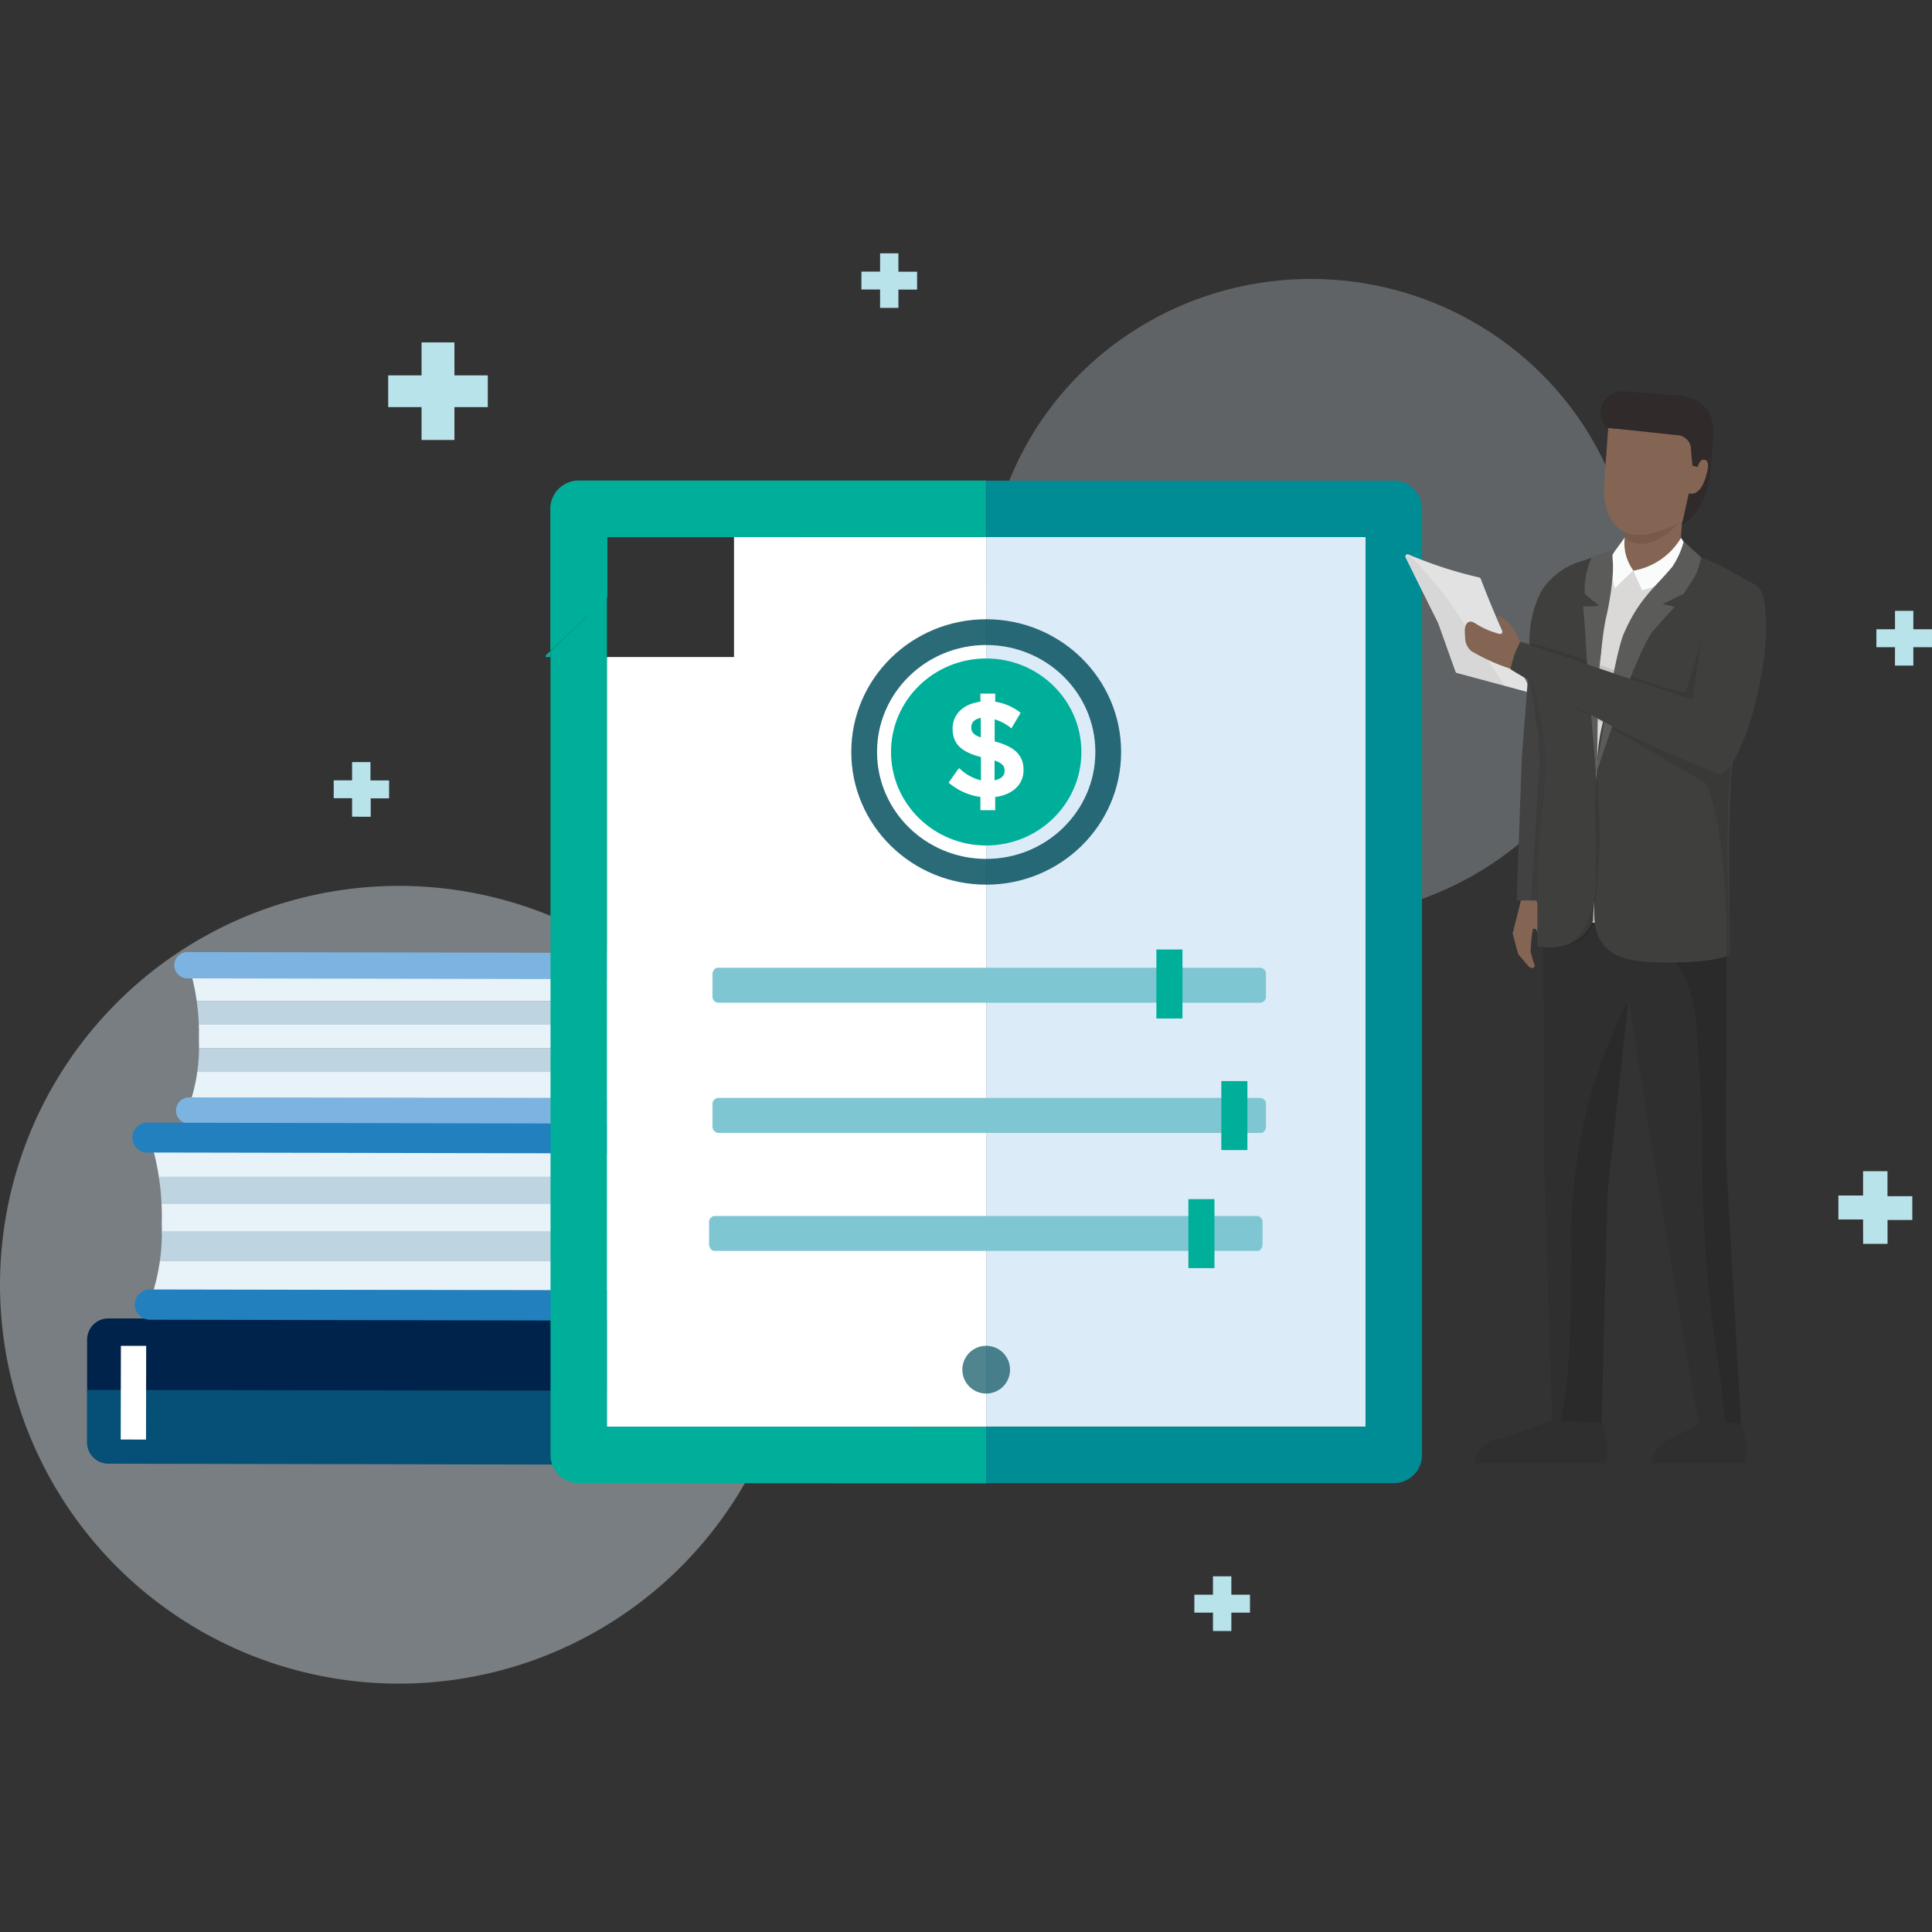 <svg xmlns="http://www.w3.org/2000/svg" xmlns:xlink="http://www.w3.org/1999/xlink" width="150" height="150" viewBox="0 0 150 150">
  <rect x="0" y="0" width="150" height="150" fill="#333333" stroke="none"/>
  <defs>
    <clipPath id="clip-path">
      <path id="Path_1" data-name="Path 1" d="M31.51,119a17.353,17.353,0,0,1,.843,5.884,13.752,13.752,0,0,1-.843,5.379H67.876a2.571,2.571,0,0,0,2.562-2.562v-6.148A2.562,2.562,0,0,0,67.876,119Z" transform="translate(-31.51 -119)" fill="none"/>
    </clipPath>
    <clipPath id="clip-path-2">
      <path id="Path_2" data-name="Path 2" d="M72.861,147.93H25a20.007,20.007,0,0,1,.973,6.778A16,16,0,0,1,25,160.917H72.861a2.951,2.951,0,0,0,2.937-2.933v-7.117a2.937,2.937,0,0,0-2.933-2.937Z" transform="translate(-25 -147.93)" fill="none"/>
    </clipPath>
    <clipPath id="clip-path-3">
      <rect id="Rectangle_2" data-name="Rectangle 2" width="4.592" height="7.237" fill="none"/>
    </clipPath>
    <clipPath id="clip-book-ipad-man-business">
      <rect width="150" height="150"/>
    </clipPath>
  </defs>
  <g id="book-ipad-man-business" clip-path="url(#clip-book-ipad-man-business)">
    <g id="Group_23" data-name="Group 23">
      <path id="Path_3889-2" data-name="Path 3889-2" d="M57.347,88.058H55.92v-1.39h1.427V85.25h1.427v1.427H60.22v1.39H58.793v1.427H57.347Z" transform="translate(-30.011 -26.084)" fill="#b8e3eb"/>
      <path id="Ellipse_468" data-name="Ellipse 468" d="M30.964,106A30.968,30.968,0,1,1,0,136.967,30.969,30.969,0,0,1,30.964,106Z" transform="translate(0 -37.22)" fill="#deedf5" opacity="0.4"/>
      <g id="Group_10814" data-name="Group 10814" transform="translate(14.599 74.803)">
        <g id="Group_1" data-name="Group 1" clip-path="url(#clip-path)">
          <g id="Group_10813" data-name="Group 10813" transform="translate(0 0.908)">
            <g id="Group_10808" data-name="Group 10808">
              <rect id="Rectangle_4673" data-name="Rectangle 4673" width="38.933" height="2.02" fill="#e8f2f9"/>
            </g>
            <g id="Group_10809" data-name="Group 10809" transform="translate(0 2.02)">
              <rect id="Rectangle_4674" data-name="Rectangle 4674" width="38.933" height="1.83" fill="#bed5e1"/>
            </g>
            <g id="Group_10810" data-name="Group 10810" transform="translate(0 3.85)">
              <rect id="Rectangle_4675" data-name="Rectangle 4675" width="38.933" height="1.83" fill="#e8f2f9"/>
            </g>
            <g id="Group_10811" data-name="Group 10811" transform="translate(0 5.68)">
              <rect id="Rectangle_4676" data-name="Rectangle 4676" width="38.933" height="2.02" fill="#bed5e1"/>
            </g>
            <g id="Group_10812" data-name="Group 10812" transform="translate(0 7.515)">
              <rect id="Rectangle_4677" data-name="Rectangle 4677" width="38.933" height="2.02" fill="#e8f2f9"/>
            </g>
          </g>
        </g>
      </g>
      <g id="Group_10831" data-name="Group 10831" transform="translate(6.755 73.916)">
        <g id="Group_10821" data-name="Group 10821" transform="translate(4.828 14.291)">
          <g id="Group_2" data-name="Group 2" clip-path="url(#clip-path-2)">
            <g id="Group_10820" data-name="Group 10820" transform="translate(0.019 1.047)">
              <g id="Group_10815" data-name="Group 10815">
                <rect id="Rectangle_4678" data-name="Rectangle 4678" width="50.775" height="2.293" fill="#e8f2f9"/>
              </g>
              <g id="Group_10816" data-name="Group 10816" transform="translate(0 2.108)">
                <rect id="Rectangle_4679" data-name="Rectangle 4679" width="50.775" height="2.293" fill="#bed5e1"/>
              </g>
              <g id="Group_10817" data-name="Group 10817" transform="translate(0 4.23)">
                <rect id="Rectangle_4680" data-name="Rectangle 4680" width="50.775" height="2.293" fill="#e8f2f9"/>
              </g>
              <g id="Group_10818" data-name="Group 10818" transform="translate(0 6.338)">
                <rect id="Rectangle_4681" data-name="Rectangle 4681" width="50.775" height="2.293" fill="#bed5e1"/>
              </g>
              <g id="Group_10819" data-name="Group 10819" transform="translate(0 8.632)">
                <rect id="Rectangle_4682" data-name="Rectangle 4682" width="50.775" height="2.293" fill="#e8f2f9"/>
              </g>
            </g>
          </g>
        </g>
        <g id="Group_10826" data-name="Group 10826" transform="translate(0 28.446)">
          <g id="Group_10825" data-name="Group 10825">
            <g id="Group_10822" data-name="Group 10822" transform="translate(0.009)">
              <path id="Path_10311" data-name="Path 10311" d="M79.048,184.346v-4.11a1.649,1.649,0,0,0-1.636-1.64l-61.158-.116a1.649,1.649,0,0,0-1.654,1.631v4.11" transform="translate(-14.6 -178.48)" fill="#00234b"/>
            </g>
            <g id="Group_10823" data-name="Group 10823" transform="translate(0 5.551)">
              <path id="Path_10312" data-name="Path 10312" d="M14.58,190.46v4.082a1.654,1.654,0,0,0,1.636,1.645l61.158.116a1.654,1.654,0,0,0,1.64-1.635v-4.11" transform="translate(-14.58 -190.46)" fill="#064f76"/>
            </g>
            <g id="Group_10824" data-name="Group 10824" transform="translate(2.617 2.128)">
              <rect id="Rectangle_4683" data-name="Rectangle 4683" width="7.274" height="1.964" transform="translate(0 7.274) rotate(-89.89)" fill="#fff"/>
            </g>
          </g>
        </g>
        <g id="Group_10828" data-name="Group 10828" transform="translate(6.784)">
          <g id="Group_10827" data-name="Group 10827">
            <path id="Path_10313" data-name="Path 10313" d="M66.676,130.482,30.3,130.412a1.024,1.024,0,0,1,0-2.043h0l36.371.069a1.538,1.538,0,0,0,1.543-1.534v-6.162a1.543,1.543,0,0,0-1.534-1.548h0l-36.371-.065a1.024,1.024,0,1,1,0-2.043l36.371.069a3.572,3.572,0,0,1,3.572,3.572v6.158a3.6,3.6,0,0,1-3.591,3.591" transform="translate(-29.221 -117.085)" fill="#7cb3e1"/>
          </g>
        </g>
        <g id="Group_10830" data-name="Group 10830" transform="translate(3.523 13.239)">
          <g id="Group_10829" data-name="Group 10829">
            <path id="Path_10314" data-name="Path 10314" d="M71.345,161.056l-47.856-.088a1.177,1.177,0,0,1-.032-2.349h.032l47.842.088a1.77,1.77,0,0,0,1.77-1.761v-7.1a1.77,1.77,0,0,0-1.761-1.77L23.5,147.986a1.168,1.168,0,1,1,0-2.317l47.842.093a4.128,4.128,0,0,1,4.11,4.124v7.1a4.119,4.119,0,0,1-4.124,4.091" transform="translate(-22.183 -145.66)" fill="#2280bf"/>
          </g>
        </g>
      </g>
      <ellipse id="Ellipse_468-2" data-name="Ellipse 468-2" cx="25.191" cy="24.82" rx="25.191" ry="24.82" transform="translate(76.578 21.656)" fill="#deedf5" opacity="0.26"/>
      <path id="Path_3889-2-2" data-name="Path 3889-2-2" d="M67.64,19.952H65.05V17.488h2.59V14.93h2.553v2.558h2.59v2.465h-2.59v2.553H67.64Z" transform="translate(-34.911 11.655)" fill="#b8e3eb"/>
      <path id="Path_3889-2-3" data-name="Path 3889-2-3" d="M309.978,157.558H308.06V155.7h1.918V153.81h1.895v1.941H313.8V157.6h-1.923v1.853h-1.895Z" transform="translate(-165.329 -62.879)" fill="#b8e3eb"/>
      <path id="Path_3889-2-4" data-name="Path 3889-2-4" d="M145.8,2.808H144.35V1.418h1.45V0h1.422V1.427h1.45v1.39h-1.45V4.235H145.8Z" transform="translate(-77.47 19.668)" fill="#b8e3eb"/>
      <path id="Path_3889-2-5" data-name="Path 3889-2-5" d="M315.876,62.732H314.43v-1.39h1.446V59.91H317.3v1.432h1.446v1.39H317.3v1.427h-1.427Z" transform="translate(-168.748 -12.485)" fill="#b8e3eb"/>
      <path id="Path_3889-2-6" data-name="Path 3889-2-6" d="M201.586,224.517H200.14v-1.39h1.446V221.7h1.427v1.427h1.446v1.39h-1.446v1.427h-1.427Z" transform="translate(-107.411 -99.314)" fill="#b8e3eb"/>
      <g id="Group_10700" data-name="Group 10700" transform="translate(42.371 37.311)">
        <path id="Path_10130" data-name="Path 10130" d="M91.45,66.988v.125h.357V66.65Z" transform="translate(-91.45 -53.413)" fill="#00af9a"/>
        <path id="Path_10131" data-name="Path 10131" d="M111.563,56.863H101.69v59.768h29.453V47.55h-19.58Z" transform="translate(-96.946 -43.162)" fill="#fff"/>
        <path id="Union_4" data-name="Union 4" d="M94.435,115.918a2.187,2.187,0,0,1-2.2-2.187h0V51.78h0v-.463l2.2-2.09h0l.426-.4.5-.491,1.251-1.181v64.4h29.453v2.192h0v2.192ZM92.22,40.276a2.2,2.2,0,0,1,2.215-2.2h11.842l-2.354,2.2h0l-1.39,1.293-.927.9H96.649v4.684l-1.288,1.181-.519.491-.422.4-2.2,2.085Zm14.261,2.192V40.276h-2.595l2.354-2.2h19.807v4.388Zm-4.93,0,.927-.9,1.39-1.293h2.613v2.192Z" transform="translate(-91.863 -38.08)" fill="#00af9a"/>
      </g>
      <rect id="Rectangle_4651" data-name="Rectangle 4651" width="29.453" height="69.067" transform="translate(76.568 41.699)" fill="#dcebf8"/>
      <path id="Path_10142" data-name="Path 10142" d="M196.909,38.09H165.26v4.383h29.458V111.54H165.26v4.388h31.649a2.2,2.2,0,0,0,2.191-2.2V40.282A2.191,2.191,0,0,0,196.909,38.09Z" transform="translate(-88.692 -0.774)" fill="#008c95"/>
      <ellipse id="Ellipse_510-2" data-name="Ellipse 510-2" cx="7.39" cy="7.26" rx="7.39" ry="7.26" transform="translate(69.178 51.123)" fill="#00af9a"/>
      <ellipse id="Ellipse_511-3" data-name="Ellipse 511-3" cx="9.475" cy="9.303" rx="9.475" ry="9.303" transform="translate(67.093 49.079)" fill="none" stroke="#06515f" stroke-miterlimit="10" stroke-width="2" opacity="0.85"/>
      <g id="Group_10701" data-name="Group 10701" transform="translate(73.816 53.977)">
        <path id="Path_1189-2" data-name="Path 1189-2" d="M163.995,76.436a3.743,3.743,0,0,0-1.39-.676v1.974c1.561.389,2.242,1.01,2.242,2.117h0c0,1.131-.885,1.853-2.2,1.992v1.01h-.9V81.838a4.67,4.67,0,0,1-2.423-1.024l.658-.927a3.706,3.706,0,0,0,1.807.927V78.757c-1.5-.389-2.2-.927-2.2-2.117h0c0-1.112.885-1.853,2.159-1.974V74.05h.9v.616a4.05,4.05,0,0,1,1.932.783Zm-2.219,1.089V75.672c-.658.06-.987.412-.987.862h0c0,.431.185.723.987.968Zm.82,1.418V80.8c.658-.083,1.029-.389,1.029-.885h0C163.624,79.448,163.379,79.188,162.6,78.943Z" transform="translate(-159.32 -74.05)" fill="#fff" stroke="#fff" stroke-miterlimit="10" stroke-width="0.25"/>
      </g>
      <path id="Rectangle_2711-2" data-name="Rectangle 2711-2" d="M119.853,119.717H161.9a.463.463,0,0,1,.463.463h0v1.788a.463.463,0,0,1-.463.463H119.853a.463.463,0,0,1-.463-.463V120.18C119.422,119.9,119.626,119.689,119.853,119.717Z" transform="translate(-64.074 -44.581)" fill="#7fc6d3"/>
      <path id="Rectangle_2711-4" data-name="Rectangle 2711-4" d="M119.283,161.31H161.33a.463.463,0,0,1,.463.463v1.788c-.023.292-.227.505-.463.463H119.283c-.232.028-.431-.185-.463-.463v-1.788A.463.463,0,0,1,119.283,161.31Z" transform="translate(-63.768 -66.904)" fill="#7fc6d3"/>
      <path id="Rectangle_2711-5" data-name="Rectangle 2711-5" d="M119.853,141.53H161.9a.463.463,0,0,1,.463.463v1.793c-.023.292-.222.505-.463.463H119.853a.493.493,0,0,1-.463-.463V142a.463.463,0,0,1,.463-.468Z" transform="translate(-64.074 -56.288)" fill="#7fc6d3"/>
      <rect id="Rectangle_4652" data-name="Rectangle 4652" width="2.025" height="5.356" transform="translate(89.782 73.719)" fill="#00af9a"/>
      <rect id="Rectangle_4653" data-name="Rectangle 4653" width="2.025" height="5.356" transform="translate(94.823 83.935)" fill="#00af9a"/>
      <rect id="Rectangle_4654" data-name="Rectangle 4654" width="2.025" height="5.356" transform="translate(92.266 93.1)" fill="#00af9a"/>
      <circle id="Ellipse_575" data-name="Ellipse 575" cx="1.853" cy="1.853" r="1.853" transform="translate(74.715 104.488)" fill="#06515f" opacity="0.7"/>
      <path id="Path_10283" data-name="Path 10283" d="M235.734,50.441a32.387,32.387,0,0,0,5.472,1.784.2.2,0,0,1,.148.111,81.094,81.094,0,0,0,3.846,8.548.181.181,0,0,1-.056.246.2.2,0,0,1-.144,0l-5.49-1.483a.185.185,0,0,1-.12-.116l-1.339-3.739h0l-2.525-5.1a.176.176,0,0,1,.074-.241A.167.167,0,0,1,235.734,50.441Z" transform="translate(-126.39 -7.398)" fill="#e2e2e2"/>
      <path id="Path_10284" data-name="Path 10284" d="M243.256,60.67l-3.822-1.112a54.867,54.867,0,0,0-3.873-8.873l.222-.246a29.272,29.272,0,0,1,3.767,4.55Z" transform="translate(-126.42 -7.402)" opacity="0.05"/>
      <path id="Path_10285" data-name="Path 10285" d="M249.042,64.876c.246-.658.19-1.33.764-1.737.065-.046-.185-.658-.218-.741a3.127,3.127,0,0,0-1.413-1.6.185.185,0,0,0-.139-.028.12.12,0,0,0-.056.12.462.462,0,0,0,.051.13c.111.185.681,1.288.07,1.126a6.486,6.486,0,0,1-1.77-.769c-.167-.107-.371-.227-.556-.148-.385.167-.324.815-.287,1.158a1.39,1.39,0,0,0,.463,1.093A15.168,15.168,0,0,0,249.042,64.876Z" transform="translate(-131.734 -12.942)" fill="#846452"/>
      <g id="Group_10805" data-name="Group 10805" transform="translate(116.344 68.706)">
        <g id="Group_3" data-name="Group 3" transform="translate(0 0)" clip-path="url(#clip-path-3)">
          <g id="Group_10804" data-name="Group 10804" transform="translate(1.098 -12)">
            <g id="Group_10803" data-name="Group 10803">
              <path id="Path_10286" data-name="Path 10286" d="M255.347,93.2h0l.69-6.612.927-5.6-2.317-1.042a49.644,49.644,0,0,0-.982,6.445l.463,6.727-.649,2.59.426,1.6.829.978s.417.306.463-.116a7.329,7.329,0,0,1-.32-1.075,13.368,13.368,0,0,1,.171-1.733s.269-.125.334.236.255.9.676.862l-.208-1.714Z" transform="translate(-253.48 -79.94)" fill="#846452"/>
            </g>
          </g>
        </g>
      </g>
      <path id="Path_10287" data-name="Path 10287" d="M256.935,56.345c.639,2.229,1.422,7.751,1.422,7.751l-1.5,2.636-.139,12.936H254.15l.394-11.022.737-9.507,1.39-4.309" transform="translate(-136.397 -9.758)" fill="#424242"/>
      <path id="Path_10288" data-name="Path 10288" d="M258.706,87.273H256.39l.676-10.7-.107-2.187-.329-2.076-.371-2.317L257.33,69l2.159,3.808s.436,6.222.436,6.445S258.706,87.273,258.706,87.273Z" transform="translate(-137.529 -17.363)" opacity="0.1"/>
      <path id="Path_10289" data-name="Path 10289" d="M280.377,195.527l-1.756.968a2.743,2.743,0,0,0-1.941,2.094h7.334a6.848,6.848,0,0,0-.537-3.6Z" transform="translate(-148.488 -84.979)" fill="#2f2f2f"/>
      <path id="Path_10290" data-name="Path 10290" d="M253.733,195l-4.573,1.677a2.251,2.251,0,0,0-2.21,1.9h10.332a6.746,6.746,0,0,0-.533-3.577Z" transform="translate(-132.533 -84.985)" fill="#2f2f2f"/>
      <path id="Path_10291" data-name="Path 10291" d="M272.8,110.683c0-1.636,0-2.882-.023-3.813h-.366c-1.506.093-3,.31-4.494.463a74.252,74.252,0,0,1-8.849.287,2.544,2.544,0,0,1-.5-.051l.1,20.9.607,19.459,3.846.158.463-17.921,1.622-14.91,2.363,14.937,3.081,18.042h3.29l-1.168-20.766S272.8,116.243,272.8,110.683Z" transform="translate(-138.769 -37.687)" fill="#2f2f2f"/>
      <path id="Path_10292" data-name="Path 10292" d="M272.8,110.683c0-1.636,0-2.882-.023-3.813h-.366c-1.506.093-3,.31-4.494.463a74.252,74.252,0,0,1-8.849.287,2.544,2.544,0,0,1-.5-.051v1.279c.158,0,.463-.185.644-.134,3.271,1.015,8.108,1.089,10.137,4.411a11.1,11.1,0,0,1,1.149,5.013c.2,2.354.357,4.7.408,7.061a125.59,125.59,0,0,0,.76,14.826c.389,2.715.783,5.439,1.061,8.168h1.209l-1.168-20.766S272.8,116.243,272.8,110.683Z" transform="translate(-138.769 -37.687)" opacity="0.1"/>
      <path id="Path_10293" data-name="Path 10293" d="M266.552,125.775a1.114,1.114,0,0,1-.06.13,40.355,40.355,0,0,0-4.133,18.866c-.023,3.433-.032,6.922-.375,10.337-.1.964-.273,1.946-.463,2.942l3.178.13.463-17.921,1.589-14.613-.079-.065A2.093,2.093,0,0,0,266.552,125.775Z" transform="translate(-140.352 -47.728)" opacity="0.1"/>
      <path id="Path_10294" data-name="Path 10294" d="M273.968,52.57c-2.21-1.056-6.8-5.046-14.734-1.126-.927.463-1.279.4-2.409,3.359-.964,2.52,1.441,9.73,1.307,12.329-.4,7.779-.635,10.689-.635,10.689s9.392,2.78,14.242,0c0,0-.074-7.191.343-10.763.324-2.78,1.89-6.023,2.608-12.139C274.746,54.418,274.418,52.783,273.968,52.57Z" transform="translate(-137.71 -7.035)" fill="#dad9d8"/>
      <path id="Path_10295" data-name="Path 10295" d="M279.594,52.28c-1.432-.681-3.864-2.6-7.566-2.78a8.746,8.746,0,0,1-.579,1.089c.463.264,1.214,1.144.76,1.659-1.853,2.057-3.4,7.32-4.207,9.971a14.2,14.2,0,0,0-.663,3.934c-.394,3.9-.246,10.439-.218,12.107.167,2.317,1.677,3.095,3.707,3.285s5.768.079,6.82-.528c0,0-.246-10.948.171-14.52.324-2.78,1.775-5.741,2.493-11.847C280.377,54.129,280.044,52.512,279.594,52.28Z" transform="translate(-143.332 -6.898)" fill="#3f3f3e"/>
      <path id="Path_10296" data-name="Path 10296" d="M256.576,54.458c-1.047,3.957,1.2,8.247.973,12.3-.153,2.942-.436,3.66-.533,6.023-.158,3.859-.093,7.589-.093,7.589s3.178.69,4.309-1.992c.083-2.053.366-4.105.389-6.162.032-2.984-.139-3.878-.213-6.862a57.674,57.674,0,0,1,.547-9.373c.171-1.168-.069-2.873.241-3.813.533-1.608,1.673-2.168,1.964-2.669a8.244,8.244,0,0,1-1.631.287,15.911,15.911,0,0,0-1.988.621,5.628,5.628,0,0,0-3.188,2.173A7.2,7.2,0,0,0,256.576,54.458Z" transform="translate(-137.549 -6.898)" fill="#3f3f3e"/>
      <path id="Path_10297" data-name="Path 10297" d="M264.645,92.99c.028,2.015.185,4.633-.834,6.436a4.263,4.263,0,0,1-1.561,1.557,3.007,3.007,0,0,0,2.28-1.927c.083-2.053.385-4.137.4-6.19.028-2.358-.074-2.627-.153-4.985C264.372,90.2,264.613,90.609,264.645,92.99Z" transform="translate(-140.744 -27.495)" opacity="0.1"/>
      <path id="Path_10298" data-name="Path 10298" d="M253.843,64.944c2.173.06,10.86,3.707,12.7,3.915.3.032,1.047-3.215,1.39-4.049a8.859,8.859,0,0,0,.134,1.015c.167.607,1.334,7.761,2.108,8.145-.042.259.032.774,0,1.019s-.093.982-.116,1.246c-.287,3.771.06,12.973.06,12.973-.125.07-.158.065-.287.13.083-1.344.056-9.554-1.534-13.376l-15.243-8.9Z" transform="translate(-135.812 -15.114)" opacity="0.1"/>
      <g id="Group_10806" data-name="Group 10806" transform="translate(124.278 30.376)">
        <path id="Path_10299" data-name="Path 10299" d="M268.778,33.778c-.107,1.724.6,3.707,2.609,3.859s4.786-.964,5.527-5.013V29.891L269.1,29.27Z" transform="translate(-268.52 -26.417)" fill="#846452"/>
        <path id="Path_10300" data-name="Path 10300" d="M272.091,44.838c-.093,1.232.2,1.714,1.39,1.807s2.849-.232,2.942-1.459l.324-4.068-4.341-.347Z" transform="translate(-270.296 -32.588)" fill="#846452"/>
        <path id="Path_10301" data-name="Path 10301" d="M273.727,23.407l-3.707-.292a1.673,1.673,0,0,0-1.784,1.557,1.765,1.765,0,0,0,.125.755c.208.486.463.524.463.524l5.342.57a1.126,1.126,0,0,1,1.084,1.172v.1l.111,1.1.4.1s.148-.593.463-.57c.232,0,.463.176.278.927-.463,2.108-1.427,1.686-1.427,1.686l-.537,2.432c1.812-.8,2.215-4,2.215-4l.218-2.919C277.211,23.208,273.727,23.407,273.727,23.407Z" transform="translate(-268.234 -23.111)" fill="#302a2a"/>
        <path id="Path_10302" data-name="Path 10302" d="M272.311,45.993l-.051.4s1.538,1.626,4.124-1.061C276.384,45.33,273.784,46.7,272.311,45.993Z" transform="translate(-270.395 -35.036)" opacity="0.1"/>
      </g>
      <path id="Path_10303" data-name="Path 10303" d="M273.69,50.223l.695,1.529s3.1-.755,3.869-2.78l-.857-1.3A5.342,5.342,0,0,1,273.69,50.223Z" transform="translate(-146.884 -5.916)" fill="#fafbfb"/>
      <path id="Path_10304" data-name="Path 10304" d="M271.094,47.62l-.978,1.348c0,.375-.037.649-.028,1.08a5.98,5.98,0,0,0,.241,1.515l1.427-1.39A3.6,3.6,0,0,1,271.094,47.62Z" transform="translate(-144.95 -5.889)" fill="#fafbfb"/>
      <path id="Path_10305" data-name="Path 10305" d="M273.35,50.275c-1.39,1.659-2.567,2.456-3.744,5.18-.672,1.543-2.053,10.017-2.053,10.017l-.083.843s3.095-9.558,4.476-11.161c.927-1.061,1.622-1.8,1.622-1.8l-.927-.227,1.622-.788s.857-1.3,1-1.617.371-1.2.371-1.2l-1.362-1.26a6.454,6.454,0,0,1-.917,2.015Z" transform="translate(-143.546 -6.232)" fill="#5b5b5a"/>
      <path id="Path_10306" data-name="Path 10306" d="M267.578,51.686a22.45,22.45,0,0,1-.542,3.419c-.162.792-.25,1.6-.338,2.4a4.047,4.047,0,0,1-.051.463c-.028.246-.051.491-.079.737-.06.463-.093.964-.107,1.446-.037,1.038-.083,6.116-.083,6.116l-.083.839c-.028-.32-.723-8.3-.815-10.346-.065-1.39-.2-2.664-.2-2.664a6.25,6.25,0,0,0,1.214-.037,2.845,2.845,0,0,0-.491-.422l-.538-.463a.185.185,0,0,1-.065-.069.241.241,0,0,1,0-.116,6.407,6.407,0,0,1,.556-2.706.272.272,0,0,1,.06-.083.334.334,0,0,1,.125-.056c.51-.144,1.019-.278,1.529-.408-.181.046-.079.89-.074,1.005A9,9,0,0,1,267.578,51.686Z" transform="translate(-142.37 -7.027)" fill="#5b5b5a"/>
      <path id="Path_10307" data-name="Path 10307" d="M272.376,55.465c-.635-.672-2.284-.7-3.447.533-.639.681-1.7,8.178-1.7,8.178l-13.348-4.494-.292.6a8.891,8.891,0,0,0-.463,1.529s2.6,1.622,6.672,3.771a82.97,82.97,0,0,0,9.475,4.355c1.636.046,3.957-7.728,3.665-12.107C272.886,57.355,272.951,56.053,272.376,55.465Z" transform="translate(-135.85 -9.851)" fill="#3f3f3e"/>
    </g>
  </g>
</svg>
